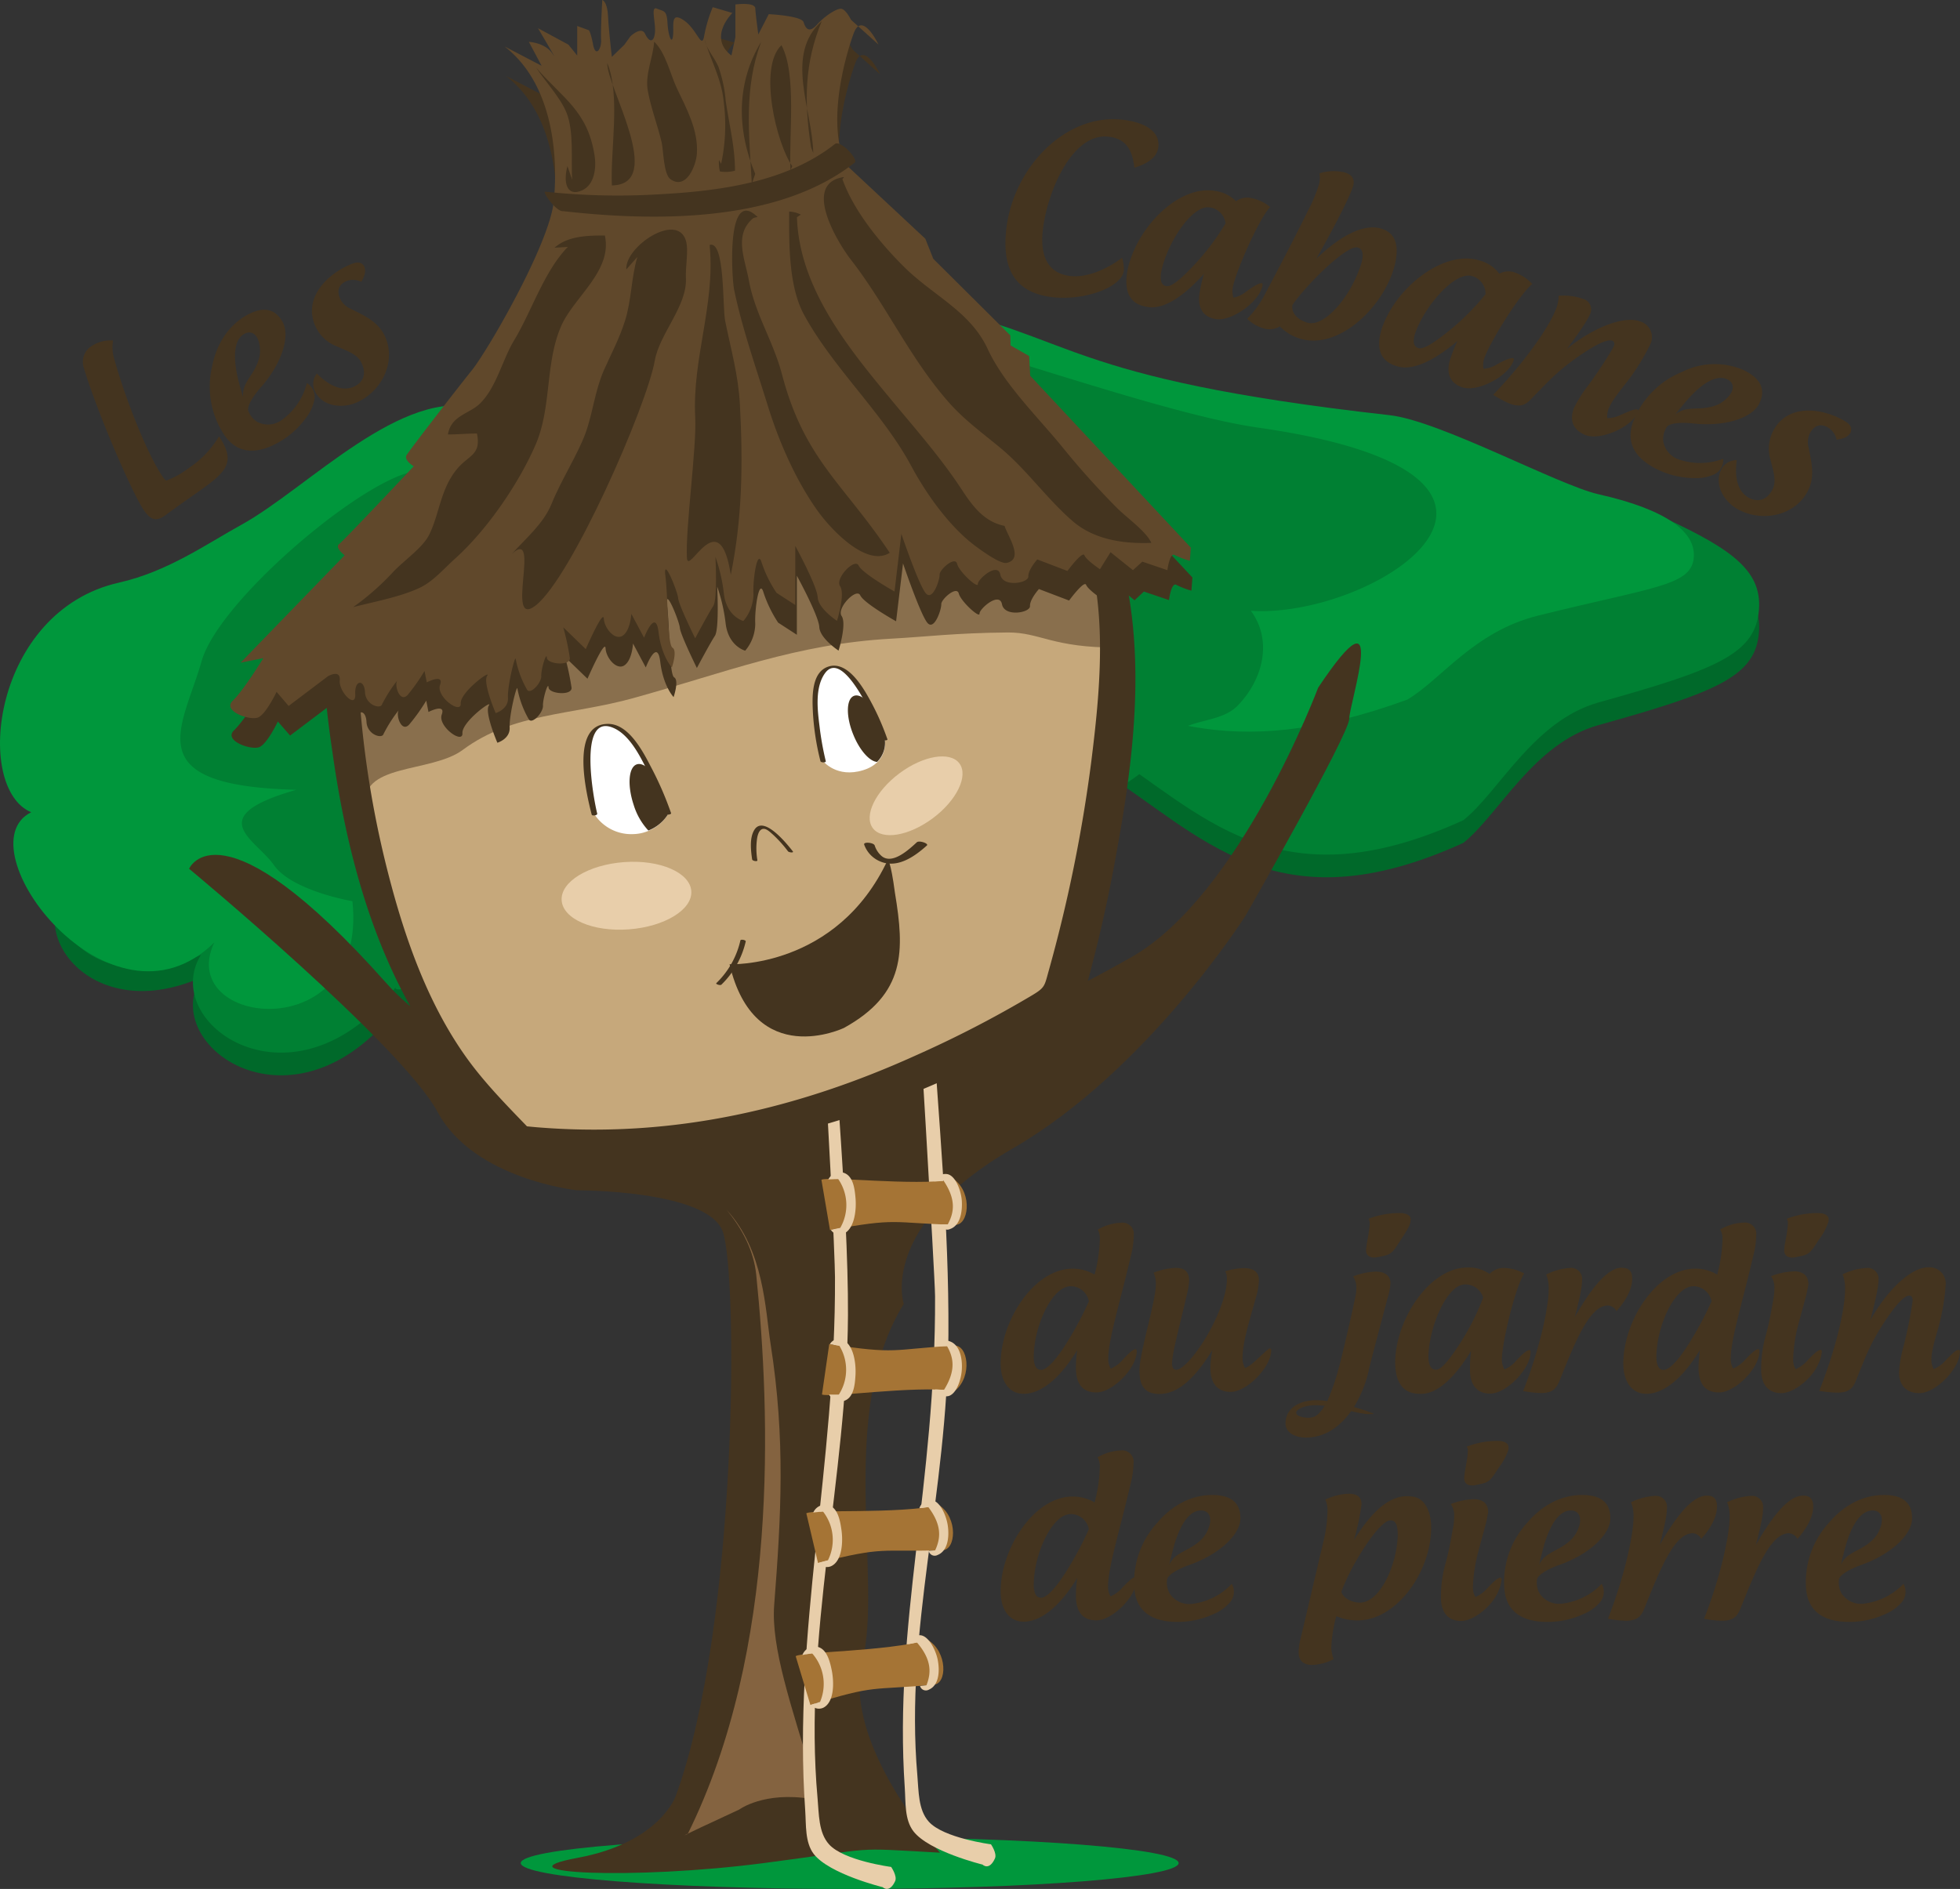 <?xml version="1.0" encoding="UTF-8"?> <svg xmlns="http://www.w3.org/2000/svg" id="Calque_1" data-name="Calque 1" viewBox="0 0 460.64 444.05"><rect x="0" y="0" width="460.64" height="444.05" fill="#333333" stroke="none"/><defs><style>.cls-1{fill:#00692a;}.cls-2{fill:#008033;}.cls-3{fill:#00973c;}.cls-4{fill:none;}.cls-5{fill:#44341f;}.cls-6{fill:#846340;}.cls-7{fill:#e8ceaa;}.cls-8{fill:#a57435;}.cls-9{fill:#c6a87b;}.cls-10{fill:#fff;}.cls-11{fill:#896f4d;}.cls-12{fill:#60482b;}</style></defs><path id="path3872" class="cls-1" d="M133.87,137.27c-21.65-8.6-28.26-3.79-27.85,7.28-13.84-10.88,10.71-48.9,8-30.61-7.06-7.19-20.13-11.76-36.06,0-8.38,6.16-18.22,19.4-29.77,22.16-30.17,7.21-42,58-28.7,68.48-16.77,11,.06,37.4,27.74,25.17-10,16.16,21.83,38.45,45.9,7.44-2.42,2.62,18.5-2.25,24.73-17.23,8.76,13.86,36.23,12.27,38.46-13.68,0,0,31.08,10.14,34.86-15.51,20.3,19.69,56.46,12.59,27.73-14.77,30.81,5.42,51.94,20.57,39.79,5.09,23.64,15,41,37.2,85.22,17,8.28-6.56,16.48-23.42,31.78-27.69,27.2-7.59,36.39-11.27,37.61-21s-6.06-14.87-21.76-22.21c-9.4-4.39-20.64-2-32.35-6.33-8.91-3.27-26.65-12.7-35.94-15.2-8.71-2.35-35.11-.83-41.46-5.25-25.72-14.93-45.05-15.43-64.17.77,26-14.74,23.23-8.58,7.4,6.64,27.77-32.08-2.41-28.59-24.08-19,4.93-14.14-58.12-13.63-39.76,5.59-12.15-.69-23,26.82,10,29.81-2.17,17.09-12.68,24.74-29.36,25.4-2.36-4.28,8.71-17.33-7.92-12.35Z" transform="translate(0 0.05)"></path><path id="path3872-2" class="cls-2" d="M133.87,131.93c-21.65-8.6-28.26-3.79-27.85,7.29-13.84-10.88,10.71-48.91,8-30.61-7.06-7.19-20.13-11.76-36.06,0-8.38,6.15-18.22,19.4-29.77,22.16-30.17,7.2-42,58-28.7,68.48-16.77,11,.06,37.4,27.74,25.17-10,16.15,21.83,38.45,45.9,7.44-2.42,2.62,18.5-2.25,24.73-17.24,8.76,13.87,36.23,12.28,38.46-13.68,0,0,31.08,10.15,34.86-15.5,20.3,19.69,56.46,12.58,27.73-14.78,30.81,5.43,51.94,20.58,39.79,5.1,23.64,15,41,37.2,85.22,17,8.28-6.55,16.48-23.41,31.78-27.68,27.2-7.59,36.39-11.27,37.61-21s-6.06-14.87-21.76-22.21c-9.4-4.4-20.64-2-32.35-6.33-8.91-3.28-26.65-12.7-35.94-15.21-8.71-2.35-35,8.34-41.33,3.92-25.72-14.93-45.18-24.59-64.3-8.39,26-14.74,23.23-8.58,7.4,6.64,27.77-32.08-2.41-28.59-24.08-19,4.93-14.13-58.12-13.62-39.76,5.59-12.15-.68-23,26.82,10,29.82-2.17,17.09-12.68,24.74-29.36,25.4C139.47,140,150.54,127,133.91,132Z" transform="translate(0 0.05)"></path><path id="path3872-3" class="cls-3" d="M119.08,140.37c-21.9-4-28.33-.45-27.52,6.55-14.2-5.95,23.19-62.63,21.13-50.84-17.92-5.57-40.43,18.68-55.92,27.21-8.14,4.48-17.29,11-28.72,13.6-29.84,6.65-34.33,48.29-20.72,54C-9,199,26,245.41,50.36,221.5c-9.8,20.81,40.71,25.39,31.57-15-2.32,1.84,18.38-2.7,24.07-12.63,9.22,8.19,36.57,5.29,37.88-11.33,0,0,31.37,4.28,34.24-12.24,20.94,11.08,56.76,4.08,27.15-11.29,30.92,1.32,52.52,9.47,39.86.49,24.11,7.89,42.17,20.76,85.61,4.92,8-4.73,15.62-16,30.73-19.75,26.87-6.69,35.69-7,36.56-13.28s-6.34-11.65-22.26-15.23c-9.52-2.13-37.25-17.27-49.17-18.61-77.67-8.73-73.92-18.85-109.33-25.77-26.17-7.69,2.61,28.3-15.9,39.9,25.37-11.15,22.88-7,7.62,3.69,26.57-22.25-3.41-18-24.68-10.38,4.42-9.3-58.46-4.63-39.48,6.29-12.13.41-22,18.6,11,18.23-1.57,11-11.78,16.56-28.4,18.13-2.5-2.56,8.09-11.59-8.33-7.29Z" transform="translate(0 0.05)"></path><path class="cls-4" d="M156.39,190.26a16,16,0,0,0-8.94,2.71,16.36,16.36,0,0,0-4.52,4.6,52.64,52.64,0,0,0,22.34-5.7,30.11,30.11,0,0,1-4.09-.89A16.21,16.21,0,0,0,156.39,190.26Z" transform="translate(0 0.05)"></path><path class="cls-3" d="M30.26,216.32h.11v-.16Z" transform="translate(0 0.05)"></path><path class="cls-3" d="M186.44,127.54a40.08,40.08,0,0,0-6.83-.55c-.86,0-1.67,0-2.44.07a16,16,0,0,1-7.42,12.86c.84.14,1.78.27,2.85.37a16,16,0,0,1,8.84,3.68,48.56,48.56,0,0,0,5.29-16A4,4,0,0,1,186.44,127.54Z" transform="translate(0 0.05)"></path><path class="cls-3" d="M277,437.91c0,3.36-34.61,6.09-77.31,6.09s-77.3-2.73-77.3-6.09,34.61-6.09,77.3-6.09S277,434.54,277,437.91Z" transform="translate(0 0.05)"></path><path class="cls-2" d="M91.26,212.74c-7,0-22.59-3.25-26.86-9.4S47.29,192,69.65,185.61C32,184.67,42.84,171.29,47.4,155.32c4.1-14.38,38.71-43.52,50.6-44.64,43.55-19.55,60.23-42.35,85.55-39.77,26.84,2.73,84.59,25.62,112.12,29.56,78.8,11.26,27.63,45-1.69,43.06,5.22,7.05,2.79,16.32-3.17,22.36-3.7,3.73-10.25,3.13-14,6-1.51,1.16-5.38.48-6.87,1.9-2,1.89-.49,6.77-.62,6.88-13.34,11.35-35.7,15-55.32,7.92-22.53-8.07-46.36-15.67-71.65-7.62-16.46,5.23-35.08,26.31-52.34,24.44a29.06,29.06,0,0,0-.23,5.82" transform="translate(0 0.05)"></path><path class="cls-5" d="M169.84,289.39c3.65,9.74,3.65,92.52-11,132.69,0,0-3.65,11-23.13,14.61s12.88,5.25,43.82,1.22c28-3.65,19.48-3.65,41.4-2.44,0,0-23.13-25.56-18.26-45s-6.09-58.43,9.73-84c0,0-6.08-18.25,25.57-36.52s54.78-54.78,54.78-54.78,24.35-42.61,24.35-46.26,9.74-32.87-7.31-7.3c0,0-18.25,48.69-43.82,63.3S230.7,240.7,230.7,240.7s-101,34.08-140-9.75-46.26-26.78-46.26-26.78,49.91,41.39,58.43,57.22,32.76,18.37,32.76,18.37S166.18,279.65,169.84,289.39Z" transform="translate(0 0.05)"></path><path class="cls-6" d="M181.11,315.91c3.52,22.45,2.46,40.47.84,61.32-.77,10,4,23.68,9.17,40.92-.05-.07-.45,4.69-.45,4.69-11.12-1.85-16.94,2.49-16.94,2.49-17.27,8-12.11,5.76-12.11,5.76,21.49-43.38,19.44-98.88,16.11-131.46-.57-5.55-3.14-10.66-7-15.32C179.58,293.86,179.84,307.78,181.11,315.91Z" transform="translate(0 0.05)"></path><path id="path4216" class="cls-7" d="M215.43,228.88s4.3,70.77,4.33,75.79c.19,44.22-9.74,77.05-7.12,115.56.24,3.46-.08,7.48,2.05,10.23,3.68,4.74,16.23,7.81,16.23,7.81s1.54,1.56,2.91-1.44c.55-1.19-.93-3.33-.93-3.33s-11.15-1.45-14.61-5.31c-2.5-2.77-2.37-7.14-2.69-10.85-3-34.53,7.08-65.81,7.3-103.72.13-25.76-2.26-49.73-4-77.17-.25-4-.69-8.17-.69-8.17Z" transform="translate(0 0.05)"></path><path id="path4214" class="cls-7" d="M192.62,233.66c2,26.33,3.61,62,3.62,66.53.2,44.22-9.93,83.61-7,125.34.24,3.48-.08,7.49,2,10.24,3.68,4.75,16.22,7.81,16.22,7.81s1.54,1.56,2.92-1.43c.54-1.2-.94-3.33-.94-3.33s-11.14-1.46-14.6-5.31c-2.5-2.77-2.36-7.15-2.7-10.86-3.4-37.76,6.94-75.6,7.15-113.51.14-25.76-4.18-73.58-4.26-75.71Z" transform="translate(0 0.05)"></path><path id="rect4191" class="cls-8" d="M190.8,239.92c2-.7,20.93,3.31,31.2,2.66,3.95,3.67,2.35,11.1-.88,10.57-14.76-1.7-13-2.88-29.28-1.3Z" transform="translate(0 0.05)"></path><path id="path4210" class="cls-7" d="M192.43,240l2.31.08a10.81,10.81,0,0,1-.5,11.51l-2.24.27a2.41,2.41,0,0,0,2.7,1.24c2.78-.74,3.7-5.23,3.7-8.1,0-2.37-.08-5.69-2.66-6.38A3.08,3.08,0,0,0,192.43,240Z" transform="translate(0 0.05)"></path><path id="path4212" class="cls-7" d="M217.27,242.6h2.1c2.58,4.7,1.85,7.69.13,10.32l-1.51-.13a1.43,1.43,0,0,0,1.46,1.38,1.71,1.71,0,0,0,.45-.09c2.43-.55,3.37-3.62,3.39-6.49,0-2.38-1-6-2.92-6.45a2.83,2.83,0,0,0-3.1,1.44Z" transform="translate(0 0.05)"></path><path id="path4218" class="cls-8" d="M193.05,277.28c2-.88,21.13,1.48,31.31,0,4.26,3.31,3.31,10.85,0,10.6-14.86-.42-13.25-1.74-29.29,1.24Z" transform="translate(0 0.05)"></path><path id="path4222" class="cls-7" d="M194.68,277.21l2.3-.12a10.75,10.75,0,0,1,.5,11.5l-2.2.47a2.39,2.39,0,0,0,2.79,1c2.71-1,3.24-5.53,3-8.4-.2-2.36-.58-5.66-3.21-6.12a3.1,3.1,0,0,0-3.18,1.66Z" transform="translate(0 0.05)"></path><path id="path4224" class="cls-7" d="M219.65,277.66l2.1-.17c3,4.45,2.5,7.5,1,10.27h-1.52a1.42,1.42,0,0,0,1.58,1.24,1.45,1.45,0,0,0,.42-.12c2.37-.76,3-3.89,2.81-6.76-.2-2.36-1.49-5.88-3.46-6.17a2.82,2.82,0,0,0-3,1.71Z" transform="translate(0 0.05)"></path><path id="path4226" class="cls-8" d="M193.18,327.76c2,.82,21.08-2.11,31.29-.89,4.16-3.44,3-10.95-.28-10.59-14.82.85-13.18,2.13-29.3-.37Z" transform="translate(0 0.05)"></path><path id="path4230" class="cls-7" d="M194.81,327.77l2.3.06a10.8,10.8,0,0,0,.16-11.52l-2.22-.4a2.39,2.39,0,0,1,2.76-1.08c2.74.89,3.4,5.42,3.25,8.29-.13,2.37-.41,5.68-3,6.22a3.05,3.05,0,0,1-3.22-1.57Z" transform="translate(0 0.05)"></path><path id="path4232" class="cls-7" d="M219.76,326.58l2.09.11c2.84-4.55,2.29-7.57.72-10.3h-1.52a1.42,1.42,0,0,1,1.53-1.3,1.31,1.31,0,0,1,.47.12c2.4.69,3.17,3.8,3,6.68-.13,2.37-1.31,5.92-3.27,6.27a2.81,2.81,0,0,1-3-1.62Z" transform="translate(0 0.05)"></path><path id="path4234" class="cls-8" d="M189.5,355.68c1.92-1,21.18.24,31.25-1.89,4.45,3,3.93,10.64.67,10.58-14.85.46-13.33-1-29.17,3Z" transform="translate(0 0.05)"></path><path id="path4238" class="cls-7" d="M191.13,355.51l2.28-.25a10.77,10.77,0,0,1,1.18,11.46l-2.18.6a2.41,2.41,0,0,0,2.85.83c2.65-1.13,2.91-5.7,2.5-8.55-.34-2.35-.91-5.62-3.56-5.93A3.1,3.1,0,0,0,191.13,355.51Z" transform="translate(0 0.05)"></path><path id="path4240" class="cls-7" d="M216.08,354.5l2.08-.29c3.23,4.26,2.94,7.33,1.62,10.19l-1.51.09a1.42,1.42,0,0,0,1.64,1.15,1.35,1.35,0,0,0,.44-.15c2.32-.9,2.81-4.07,2.4-6.91-.34-2.35-1.83-5.79-3.81-6a2.82,2.82,0,0,0-2.86,1.88Z" transform="translate(0 0.05)"></path><path id="path4242" class="cls-8" d="M187,389.27c1.85-1.11,21.15-1.06,31.07-3.81,4.63,2.78,4.58,10.38,1.32,10.52-14.8,1.38-13.36-.13-28.93,4.76Z" transform="translate(0 0.05)"></path><path id="path4246" class="cls-7" d="M188.58,389l2.28-.4a10.84,10.84,0,0,1,1.88,11.4l-2.14.73a2.42,2.42,0,0,0,2.9.66c2.57-1.29,2.54-5.88,2-8.69-.48-2.33-1.25-5.56-3.92-5.7A3.11,3.11,0,0,0,188.58,389Z" transform="translate(0 0.05)"></path><path id="path4248" class="cls-7" d="M213.43,386.46l2.06-.42c3.49,4.06,3.39,7.14,2.25,10.07l-1.51.18a1.42,1.42,0,0,0,1.71,1,1.63,1.63,0,0,0,.43-.18c2.26-1,2.56-4.23,2-7.05-.48-2.32-2.18-5.66-4.16-5.71a2.83,2.83,0,0,0-2.75,2.06Z" transform="translate(0 0.05)"></path><path class="cls-9" d="M79.64,143.52s-.78,72.16,30.49,109l13.49,14.32s33.74,5.38,67.39-5.35a272.29,272.29,0,0,0,58.54-26.8s24.25-80.35,6.32-112.94l-88.36-20.91Z" transform="translate(0 0.05)"></path><path class="cls-10" d="M157.09,191.21s-7.42-21.9-15-20.79-2.35,21-2.35,21a10.32,10.32,0,0,0,9,4.61A9.91,9.91,0,0,0,157.09,191.21Z" transform="translate(0 0.05)"></path><path class="cls-10" d="M207.94,173.72s-6.61-19.05-13-16.81-1.46,22-1.46,22,3.19,4,9.35,2.1S207.94,173.72,207.94,173.72Z" transform="translate(0 0.05)"></path><path class="cls-11" d="M86,190c-2-10.8,15.23-8.18,22.76-13.77,11.73-8.72,25.39-8.11,40-12.15,21.7-6,38.38-12.78,60.81-14,7.87-.42,14.88-1.34,27.23-1.45,7.65-.07,10.51,3.64,25.87,3.54-.9-13.59,5.14-21-10-29.71-10.31-5.94-26.6-2-38-1.42L164,123.8c-15.57.83-30.48,3.15-45.85,4.62-11.69,1.13-18.41,6.5-27,13.78-11.32,9.64-12.62,19.41-11.3,34,1.23,13.6,7,25.61,10.77,38.23Z" transform="translate(0 0.05)"></path><path class="cls-5" d="M75.41,141a240.85,240.85,0,0,0,2.67,35.39c3.15,22.6,9.06,45.69,21.34,65.15,4.24,6.72,9.57,12.22,15,18,3.83,4.06,7.71,9.25,13.64,10,25.77,3.51,52,.07,76.37-8.68a281.11,281.11,0,0,0,36.17-16.13q5.07-2.67,10-5.62c.57-.34,3-1.33,3.21-2a341.57,341.57,0,0,0,8.61-36.83c3.68-20,6.34-41.36,2.66-61.59-1.43-7.84-3.74-17.39-12.64-19.49l-9.85-2.33-48.4-11.46-21.57-5.1c-2.58-.61-6.36-2.34-9.07-2.07-2.34.24-5.57,2.71-7.63,3.71l-19,9.2-46.1,22.37L75.41,141c.28-.14,6,6.15,8.47,5l73.21-35.53L170.37,104c1.25-.61,1.45-.36.7-.54l3.82.9,43.92,10.4,40.47,9.57-7.62-4.72c9.38,17.62,7.18,40.41,4.8,59.47a346.37,346.37,0,0,1-10.08,49.4c-.89,3.24-.86,3.66-3.72,5.38a259.29,259.29,0,0,1-27.51,14.23c-27.74,12.55-56.46,19.17-87,17-2.66-.18-5.33-.43-8-.85l7.32,4.28c-6-6.4-12.5-12.56-17.67-19.71-9.21-12.77-14.63-28.23-18.52-43.35A233.79,233.79,0,0,1,83.88,146C83.91,143.37,75.4,141.14,75.41,141Z" transform="translate(0 0.05)"></path><path class="cls-5" d="M140.38,191.29c-.9-3.47-4.6-23.58,3.6-20.3,4.21,1.67,6.85,7.49,8.71,11.26a75.37,75.37,0,0,1,3.77,9c.13.39,1.36.14,1.26-.14A77.88,77.88,0,0,0,153,180.26c-1.84-3.56-5.19-10.08-10-10.14-9.11-.11-5.26,16.24-3.94,21.32.1.38,1.35.17,1.27-.15Z" transform="translate(0 0.05)"></path><path class="cls-5" d="M194.07,178.86a69.52,69.52,0,0,1-1.47-8.23c-.48-3.82-1.11-9.12,1.31-12.45,4.46-6.09,12.35,12.51,13.41,15.55.12.34,1.37.35,1.24,0a60,60,0,0,0-5.06-10.91c-1.63-2.71-4.79-7.29-8.62-6.23-4.29,1.2-4,7.37-3.83,10.84a60.17,60.17,0,0,0,1.78,11.47c.09.33,1.34.37,1.24,0Z" transform="translate(0 0.05)"></path><path class="cls-5" d="M171.46,226.62s25.16,1.1,37.18-24.53c0,0,.68.09,1.69,7.75,2.27,13.69,2.56,23.71-12,31.76C198.3,241.6,177.35,251.66,171.46,226.62Z" transform="translate(0 0.05)"></path><path class="cls-5" d="M203.1,198.49a6.68,6.68,0,0,0,3.53,3.86c4.12,1.93,8.27-1,11.21-3.65.5-.45-1.79-1.26-2.37-.75-1.78,1.63-5.74,5.38-8.29,3.22a5.51,5.51,0,0,1-1.61-2.47c-.23-.7-2.7-.92-2.47-.21Z" transform="translate(0 0.05)"></path><path class="cls-5" d="M174,221.06a20.06,20.06,0,0,1-5.65,10c-.24.22.9.62,1.19.36a20.55,20.55,0,0,0,5.72-10.15c.09-.34-1.16-.6-1.26-.24Z" transform="translate(0 0.05)"></path><path class="cls-5" d="M178,202.18a16.79,16.79,0,0,1-.06-5.2c.14-.8.51-2.19,1.55-2.19.78,0,1.67.93,2.21,1.39a29.45,29.45,0,0,1,3.5,3.9c.21.26,1.42.41,1.13,0-1-1.27-6.84-8.78-9.07-5-1.14,1.9-.8,4.79-.49,6.9.06.35,1.28.59,1.23.19Z" transform="translate(0 0.05)"></path><path class="cls-5" d="M206.83,17.4s-3.9-8.28-5.9-2.39c0,0-7.09,18.89-1.85,30.56l18.76,17.51,1.87,4.73,18.11,18,.06,2.36,4.36,2.51.25,4.62,37.75,40.4-.23,3.1a19.46,19.46,0,0,1-3.54-1.36c-1.19-.7-1.74,3.57-1.74,3.57l-5.89-2-2.2,2.05-5.25-4.35-2.49,4s-3.19-2.14-3.64-3.28-4,3.69-4,3.69l-7.09-2.7s-2.18,2.42-2.1,4-6,2.64-6.58-.42-5.34,1.06-5.28,2.21-4.39-2.86-4.88-4.75-4.17,1.38-4.11,2.53-1.6,6.25-3.23,4.41-5.76-14-5.76-14L210.6,146s-7.55-4.22-8.42-6.1-5.63,3-4.38,4.86-.72,8.13-.72,8.13-4.39-2.85-4.53-5.54-5.27-12.06-5.27-12.06v13.88l-4.4-2.85a29.64,29.64,0,0,1-3.46-7.14c-1-3.42-2.1,4-1.92,7.43a9.91,9.91,0,0,1-2.36,6.3s-3.91-1-4.59-6.32a40.47,40.47,0,0,0-2-8.76s.53,10-.54,11.6-4.23,7.55-4.23,7.55-3.89-7.89-4-9.43-3.63-10.22-3-5.24.47,16.17,1.67,16.88-.14,4.63-.14,4.63-2.45-2.56-3.14-8.31-3.4,1.34-3.4,1.34l-3-5.63s-.18,3.86-2,5.12-4.33-1.69-4.45-4-4.25,7.16-4.25,7.16l-5.28-5.11a59.51,59.51,0,0,1,1.54,7.25c.1,1.91-5.33,1.43-5.41-.1s-1.39,2.77-1.31,4.31-2.47,4.37-3.3,3.25a23,23,0,0,1-2.69-7.17c-.08-1.54-2,6.27-1.84,9s-2.89,3.62-2.89,3.62-3.08-7.16-2-8.75-6.36,3.8-6.21,6.5-5.87-1.62-4.86-4.37-3.12-.61-3.12-.61l-.52-2.67a44.26,44.26,0,0,1-4,5.61c-1.82,2-3.2-2.15-2.49-3.34a33.28,33.28,0,0,0-3.56,5.59c-.32,1.17-3.84.2-4-2.88s-2.47-3-2.28.51-3.89-.56-3.65-3.28-2.75-1-2.75-1l-9.27,7-2.88-3.31s-2.42,5.14-4.3,6-8.56-1.47-6-3.92,7.17-10,7.17-10l-5.34,1.06,24.5-25.21s-2.41-1.8-1.3-2.63,17.53-18.29,17.53-18.29-2.38-1.41-1.67-2.61,11.44-15.11,15.35-20c3.7-4.57,18.25-29.65,19.26-39.73s.08-27.39-11.58-36.41l8.73,4.55-3-5.62s3.86.18,5.54,2.79-3.4-6-3.4-6L134,17.42,136,20V13.06l2.75,1s.41.36,1,3.42,2,1.05,1.87-1.26S141.9,7,141.9,7s1.17.33,1.35,3.78.9,9.6.9,9.6l2.93-2.86,1.44-2S151.08,13,152,14.9s2,2.2,2.31-.12-1.12-6.5.46-5.81,2.32.26,2.49,3.34,1,5.33,1.31,3-.68-5.75,2.51-3.6,4.24,7.1,4.82,3.6a31.64,31.64,0,0,1,2-6.67l4.69,1.3s-5.87,5.71-.24,10l.93-4.29V7.93s4.6-.63,4.68.91.71,6.13.71,6.13L181,10.29s7.73.36,8.19,1.88,1.3,2.63,3.12.6S196.75,9.06,197.9,9s2.45,2.57,2.45,2.57Z" transform="translate(0 0.05)"></path><path class="cls-12" d="M206.47,10.43S202.56,2.15,200.56,8c0,0-7.1,18.88-1.85,30.56l18.76,17.51,1.87,4.72,18.11,18,.06,2.36,4.37,2.5.24,4.63,37.75,40.4-.23,3.1a19.42,19.42,0,0,1-3.54-1.35c-1.19-.71-1.74,3.55-1.74,3.55l-5.89-2-2.2,2L261,129.76l-2.49,4s-3.2-2.14-3.64-3.27-4,3.68-4,3.68l-7.09-2.71s-2.18,2.44-2.1,4-6,2.64-6.58-.42-5.34,1.06-5.28,2.21-4.4-2.85-4.88-4.76-4.17,1.38-4.11,2.54-1.59,6.26-3.23,4.41-5.76-14-5.76-14L210.23,139s-7.55-4.23-8.43-6.1-5.62,3-4.36,4.86-.73,8.13-.73,8.13-4.39-2.85-4.54-5.54-5.26-12.06-5.26-12.06v13.88l-4.4-2.85A29.13,29.13,0,0,1,179,132.2c-1-3.42-2.11,4-1.92,7.43a9.92,9.92,0,0,1-2.37,6.3s-3.9-1-4.57-6.31a39.41,39.41,0,0,0-2-8.77s.54,10-.53,11.6-4.23,7.55-4.23,7.55-3.89-7.89-4-9.43-3.63-10.22-3-5.24.47,16.17,1.67,16.88-.14,4.64-.14,4.64-2.45-2.57-3.14-8.32-3.4,1.33-3.4,1.33l-3-5.62s-.18,3.87-2,5.13-4.33-1.71-4.46-4-4.24,7.17-4.24,7.17l-5.29-5.12a59.79,59.79,0,0,1,1.55,7.24c.1,1.92-5.33,1.44-5.41-.1s-1.39,2.78-1.31,4.31-2.47,4.38-3.3,3.27a23.1,23.1,0,0,1-2.69-7.18c-.08-1.54-2,6.27-1.84,9s-2.89,3.62-2.89,3.62-3.08-7.16-2-8.76-6.35,3.81-6.21,6.5-5.87-1.61-4.86-4.36-3.12-.61-3.12-.61l-.53-2.67a44.54,44.54,0,0,1-3.94,5.61c-1.82,2-3.2-2.15-2.49-3.34a33.28,33.28,0,0,0-3.56,5.59c-.32,1.17-3.85.2-4-2.87s-2.47-3-2.29.5-3.88-.56-3.64-3.27-2.75-1-2.75-1l-9.27,7L65,162.59s-2.42,5.14-4.3,6-8.56-1.47-6-3.92,7.18-10,7.18-10l-5.34,1.06L81,130.48s-2.41-1.8-1.3-2.63,17.53-18.29,17.53-18.29-2.38-1.42-1.68-2.61S107,91.84,110.89,87c3.7-4.58,18.25-29.65,19.26-39.73s.08-27.39-11.58-36.41l8.72,4.55-3-5.62s3.87.18,5.56,2.79-3.41-6-3.41-6l7.15,3.86L135.65,13V6.06l2.75,1s.41.36,1,3.42,2,1,1.87-1.26.28-9.27.28-9.27,1.17.32,1.35,3.79.9,9.58.9,9.58l2.93-2.84,1.44-2s2.56-2.46,3.44-.57,2,2.2,2.3-.13-1.11-6.49.47-5.8,2.32.26,2.49,3.33,1.06,5.35,1.31,3-.69-5.75,2.51-3.6,4.23,7.1,4.82,3.6a33.05,33.05,0,0,1,2-6.67L172.13,3s-5.86,5.72-.23,10l.93-4.3V1s4.6-.62,4.68.92.71,6.13.71,6.13l2.45-4.77s7.73.37,8.19,1.88,1.3,2.64,3.12.61,4.43-3.71,5.58-3.77S200,4.6,200,4.6Z" transform="translate(0 0.05)"></path><path class="cls-5" d="M156.91,191.51a9.45,9.45,0,0,0-.1-1.07,86,86,0,0,0-4.08-9.47c-1.07-1.11-2.16-1.64-3.06-1.34-1.95.64-2.28,4.9-.75,9.51a15.52,15.52,0,0,0,3.46,6.05A9.62,9.62,0,0,0,156.91,191.51Z" transform="translate(0 0.05)"></path><path class="cls-5" d="M207.94,173.72a70.38,70.38,0,0,0-3.69-8.45c-1.26-1.43-2.57-2.13-3.57-1.73-1.8.72-1.89,4.77-.18,9,1.48,3.73,3.85,6.39,5.63,6.52A6.31,6.31,0,0,0,207.94,173.72Z" transform="translate(0 0.05)"></path><path class="cls-5" d="M132.21,49.57c21.7,2.47,50.7,2.78,68.66-11.39.95-.75-3.35-5.39-4.64-4.38-11.54,9.1-27.37,11.08-41.6,11.84A160,160,0,0,1,128.09,45c-.66-.07,2.3,4.4,4.12,4.61Z" transform="translate(0 0.05)"></path><path class="cls-5" d="M133.45,58c-5.61,5.76-8.47,15.08-12.65,22-2.76,4.59-4.12,11-8,14.82-2.59,2.49-6.77,2.77-7.53,7.26,2.25,0,4.58-.22,6.82-.22,1.06,5.18-2,5-4.81,8.5-3.77,4.66-4,10.36-6.37,15.2-1.47,3.07-5.79,6-8.44,8.76A60,60,0,0,1,83,142.67c4.86-1.26,11.17-2.4,15.75-4.6,3.08-1.48,5.6-4.46,8.19-6.79,7.45-6.68,15-17.64,19-26.94,3.73-8.8,2.15-18.94,5.92-27.68,2.94-6.83,12.14-13,10.29-21.35-4.2,0-8.71.12-11.83,2.87" transform="translate(0 0.05)"></path><path class="cls-5" d="M149.79,60.36c-1.45,4.9-1.35,10.06-2.9,15-1.33,4.2-3.24,7.75-5,11.7-2.09,4.82-2.59,10.08-4.29,14.74-1.83,5-5.69,10.94-8,16.66-1.89,4.58-5.87,7.89-9.28,11.67,7-6.43-1.79,17.9,5.57,12.15,8.5-6.64,26.15-47,28-57.57,1.11-6.33,7.66-12.86,7.31-19.4-.14-2.6.69-6.53,0-8.8-2.07-6.82-14.39,1.44-14,6.77" transform="translate(0 0.05)"></path><path class="cls-5" d="M134.46,42.18c-.26-4.81.45-11.25-1.3-15.69-1.4-3.54-5-7.36-7.11-10.58,6.22,7.17,12,10.09,13.66,20.43.52,3.08,0,7.06-2.92,8.37-3.61,1.6-4.46-1.89-3.43-5.71" transform="translate(0 0.05)"></path><path class="cls-5" d="M198.38,41.56C188.26,43,197,57.11,199.85,60.83c8.46,10.86,13.84,23.08,23,33.55,3.78,4.31,8,7.32,12.3,10.89,6.18,5.14,10.93,12,17,17.23,5.08,4.36,12,5.32,18.44,5.07-1.3-2.83-5.78-5.88-8.19-8.33A185.78,185.78,0,0,1,250,105.44c-6-7.41-14-15.06-17.9-23.51-4.07-8.78-12.77-12.45-19.59-19.21-5.74-5.69-11.91-13.28-14.53-20.67" transform="translate(0 0.05)"></path><path class="cls-5" d="M187.3,51c.51,16.55,12,30.68,22,42.73,5.86,7.08,11.79,13.76,16.79,21.4,2.48,3.79,5.24,7.51,10,8.44.77,2.46,4.6,7.75.54,8.7-1.58.38-6.49-3.27-7.74-4.23-6-4.6-11.33-12.19-14.8-18.68C207.38,96.92,195.86,86.55,189,74c-3.62-6.6-3.57-16.43-3.53-24.32a6.72,6.72,0,0,1,2.74.72" transform="translate(0 0.05)"></path><path class="cls-5" d="M177.18,51.11c-4.85,3.9-2.13,9.55-1.17,14.79,1.45,7.88,5.67,14.12,7.76,22,5.24,20,14.34,25.54,25.34,42-5.43,3.45-13.82-5.45-17.05-10-5.09-7.18-9-16.13-11.59-24.51-2.84-9.15-6.1-18.41-7.95-27.41-.52-2.67-1.92-24.34,5.54-17a4,4,0,0,0-1.78.64" transform="translate(0 0.05)"></path><path class="cls-5" d="M166.82,58.07c1.22,13.61-4.16,26.29-3.43,40,.37,7-2.32,26-1.95,33,.24,4.57,7.63-13.39,10.31,4,2.67-13.13,2.9-25.74,2.15-39.94-.38-7.15-2.14-13.09-3.47-19.75-.67-3.31,0-18.89-3.63-17.87" transform="translate(0 0.05)"></path><path class="cls-5" d="M143.8,43.54c-.38-8.24,2.07-21.06-1.07-28.77-.29,5.27,13.87,28.56,1.07,28.77" transform="translate(0 0.05)"></path><path class="cls-5" d="M191.13,35.92c-.2-10.29-6.82-23.08,2-31-4.07,9.89-4.18,18.81-2.52,29.64" transform="translate(0 0.05)"></path><path class="cls-5" d="M177.49,40.82c-4.46-10.71-4.34-21.58,1.42-31.08-4.15,11-2.85,21.75-2.22,33.44" transform="translate(0 0.05)"></path><path class="cls-5" d="M186.19,39c-3.64-5.14-8.08-23.11-2.54-28.43,3.66,6.66,1.71,21.5,2.13,29.38" transform="translate(0 0.05)"></path><path class="cls-5" d="M163.79,36c.32-5.51-2.4-10.42-4.68-15.24-1.6-3.36-2.66-8.48-5.37-11-.27,3.81-2.2,7.7-1.49,11.55.75,4.12,2.28,8,3.25,12.1.42,1.75.44,7.5,2.06,8.66C161.32,44.73,163.63,38.78,163.79,36Z" transform="translate(0 0.05)"></path><path class="cls-5" d="M169.48,38.46a43,43,0,0,0,.63-14.4c-.51-5.58-3-9.66-4.53-14.9.49,2.49,2.28,4.15,3.27,6.51a31.93,31.93,0,0,1,1.7,7.9c.8,5.65,2.18,10.77,2.19,16.5a8.35,8.35,0,0,1-3.55.19,9.06,9.06,0,0,1-.22-2.7" transform="translate(0 0.05)"></path><path class="cls-7" d="M162.47,209.42c.31,4.35-6.26,8.37-14.68,9S132.3,216,132,211.61s6.27-8.38,14.68-9S162.16,205.06,162.47,209.42Z" transform="translate(0 0.05)"></path><path class="cls-7" d="M225.48,179.41c2.17,2.91-.61,8.68-6.24,12.88s-11.93,5.25-14.11,2.34.62-8.68,6.24-12.88S223.3,176.5,225.48,179.41Z" transform="translate(0 0.05)"></path><path class="cls-5" d="M266.61,39.39c-.52-4.47-2.14-6.86-6.08-7.3-8.52-1-14.42,12.88-15.45,22-.68,6.18,1.29,10.17,6.51,10.75,3.62.41,8.29-1.39,12.12-4.3a9.8,9.8,0,0,1,.42,3c-.44,3.94-9.2,7.12-16.7,6.28-8.89-1-12-6.67-10.93-16,1.61-14.37,13.82-27.23,27.28-25.73,5.06.57,8.87,2.61,8.45,6.39C272,36.87,269.79,38.4,266.61,39.39Z" transform="translate(0 0.05)"></path><path class="cls-5" d="M296.54,66.54c.21,0,.23.21.18.52-.71,3.85-7.34,8.57-11.08,7.89-2.9-.53-4.36-2.65-3.67-6.44a36.41,36.41,0,0,1,1-4.22c-5.12,5.71-9.57,8.33-13.08,7.85l-.58-.1c-4.21-.77-5.12-4.15-4.34-8.47C267,53.44,277.11,43.3,285.59,44.84a8.36,8.36,0,0,1,4.89,2.42,4.54,4.54,0,0,1,3.57-.76,10.07,10.07,0,0,1,4.46,2.11c-2.48,2.55-8.06,15-8.8,19a5.06,5.06,0,0,0,.17,2.32,6.9,6.9,0,0,0,2.92-1.37C294.8,67.09,296,66.44,296.54,66.54Zm-8.5-14a4.32,4.32,0,0,0-3.66-3.82c-4.21-.77-10.27,8.58-11.52,15.43-.23,1.86.13,2.86,1.24,3.06s3-1.31,5.63-4A58.29,58.29,0,0,0,288,52.52Z" transform="translate(0 0.05)"></path><path class="cls-5" d="M310,43.27a5.91,5.91,0,0,0,.1-2.58,11.21,11.21,0,0,1,5.86-.22c1.41.36,2.55,1.31,2.08,3.13s-3.9,8.79-8.69,17.19c6.24-6,11.41-8.1,15-7.17,4.36,1.11,4.32,5.19,3.41,8.77C325.35,71.79,315.07,82,306,79.68a11,11,0,0,1-5.21-3,4.74,4.74,0,0,1-3.87.45,9,9,0,0,1-3.8-2.24,24.07,24.07,0,0,0,4-5.45c2.9-5.51,6.83-12.92,10.3-20A36.24,36.24,0,0,0,310,43.27Zm10,18.41c.39-1.56.48-3.19-.92-3.55-2.55-.65-11.92,8.58-15.33,13.51-.38,2.12,1.66,3.69,3.63,4.19,3.69.94,9.35-5.25,12-12.36C319.58,63,319.79,62.36,320,61.68Z" transform="translate(0 0.05)"></path><path class="cls-5" d="M355.62,84.17c.2.06.2.23.1.54-1.22,3.71-8.44,7.48-12.05,6.29-2.8-.93-4-3.23-2.75-6.89a38.39,38.39,0,0,1,1.61-4c-5.86,4.94-10.63,6.92-14,6l-.56-.18c-4.07-1.35-4.51-4.81-3.13-9,3.44-9.75,14.8-18.41,23-15.71a8.31,8.31,0,0,1,4.52,3.07A4.5,4.5,0,0,1,356,64a10.16,10.16,0,0,1,4.12,2.71c-2.8,2.18-10.05,13.72-11.34,17.63a5.06,5.06,0,0,0-.14,2.32,6.88,6.88,0,0,0,3.08-1C353.82,84.48,355.11,84,355.62,84.17Zm-6.49-15a4.32,4.32,0,0,0-3.09-4.3C342,63.53,334.68,72,332.5,78.57c-.48,1.81-.26,2.84.81,3.2s3.16-.88,6.12-3.17a58,58,0,0,0,9.7-9.48Z" transform="translate(0 0.05)"></path><path class="cls-5" d="M370.1,84.35c-4,2.92-5.56,4.55-10.26,9.41-1.42,1.5-2.68,2-5.21,1a30.82,30.82,0,0,1-3.71-2c2.21-2.28,4.37-4.75,6.35-7.18,4.54-5.62,7.19-10,8.28-12.65a8.54,8.54,0,0,0,.76-3.45,14,14,0,0,1,5.78.74,2.55,2.55,0,0,1,1.76,3.16,2.47,2.47,0,0,1-.1.29c-.83,2-2.95,4.81-5.47,8.3,5.42-4.5,13.19-8.1,17.36-6.4a3.83,3.83,0,0,1,2.4,4.85c0,.1-.07.2-.11.3a51.44,51.44,0,0,1-5.56,9c-1.68,2.15-3.53,4.4-4.25,6.19a4.76,4.76,0,0,0-.38,2.33,7.58,7.58,0,0,0,3.14-.74c2.25-1,3.44-1.49,4-1.27.2.08.25.22.13.52-1.49,3.67-9,6.86-12.46,5.45-2.62-1.08-3.87-3.26-2.6-6.39a29.42,29.42,0,0,1,3.3-5.24,103.86,103.86,0,0,0,6-9.12c.32-.79.09-1.23-.3-1.39C377.58,79.47,373.92,81.63,370.1,84.35Z" transform="translate(0 0.05)"></path><path class="cls-5" d="M405,107.79a3.82,3.82,0,0,1-2.12,3.67,10.36,10.36,0,0,1-4.88.87,19.76,19.76,0,0,1-8.41-2c-5.65-2.72-7.7-6.74-5.54-11.82a20.58,20.58,0,0,1,11.3-11.14A17,17,0,0,1,409.91,87c4,2,5.15,4.62,3.52,7.88s-7.85,5.44-15.48,4.62c-1.8-.22-5.61-.33-6.26.9a5.25,5.25,0,0,0-.82,3.06,5.44,5.44,0,0,0,3.57,4.45A15.28,15.28,0,0,0,405,107.79ZM393.75,97.37c1.68-1.39,3.43-1.32,5.68-1.42,3.9-.2,5.54-1.38,6.83-2.83s1.42-3.19-.32-4c-2.61-1.25-6.38,1-10.66,6.35C395.28,95.44,394.69,96.16,393.75,97.37Z" transform="translate(0 0.05)"></path><path class="cls-5" d="M425.33,101.85a5,5,0,0,0-.25,3.4c.69,3.54,1.56,6.88-.3,10.32-3.07,5.64-10.62,7.21-16.32,4.12-3.25-1.76-5.82-5.9-3.82-9.57a4,4,0,0,1,3.54-2c-.5,3.51-.07,7.09,2.68,8.77,2.21,1.2,4.29.74,5.67-1.8,1.2-2.21.06-4.84-.63-7.83a9.15,9.15,0,0,1,.91-6.16c3.29-6.07,10.84-5.39,16.26-2.45,1.69.92,2.22,1.63,1.91,2.87-.51.94-1.39,1.56-3.34,1.78a4.53,4.53,0,0,0-2-2.85C427.77,99.39,426.33,100,425.33,101.85Z" transform="translate(0 0.05)"></path><path class="cls-5" d="M266.84,317.1c.21,0,.32.16.32.48,0,4-5.68,9.7-9.48,9.7-3.11,0-4.82-1.82-4.82-5.84a30.11,30.11,0,0,1,.32-4.13c-4.4,7.24-8.9,10.29-12.6,10.29-3.37,0-5.41-2.84-5.41-7.13,0-10,7.82-22.29,16.94-22.29a10,10,0,0,1,5.14,1.4,35.93,35.93,0,0,0,1.23-8.25A4.47,4.47,0,0,0,258,289a11.67,11.67,0,0,1,5.46-1.61,2.65,2.65,0,0,1,3,2.27,3,3,0,0,1,0,.73,21.16,21.16,0,0,1-.69,4.82c-2.68,11.47-5.31,19.67-5.31,24.22a4.33,4.33,0,0,0,.59,2.25,7.76,7.76,0,0,0,2.63-1.87C265.29,318,266.36,317.1,266.84,317.1Zm-10.93-11.25a4.36,4.36,0,0,0-4.29-3.54c-4.28,0-8.68,9.22-8.68,16.88.11,1.87.65,2.79,1.72,2.79,1.44,0,3.8-2.63,6.48-7.08A77.3,77.3,0,0,0,255.91,305.85Z" transform="translate(0 0.05)"></path><path class="cls-5" d="M295.87,300.92a16,16,0,0,1-.69,4c-1.45,5.25-3.16,10.5-3.16,14.3a4.66,4.66,0,0,0,.58,2.31c1.5-.33,5.26-4.61,5.84-4.61.22,0,.32.16.32.48,0,3.86-5.67,9.75-9.53,9.75-3,0-4.77-1.87-4.77-5.73a22.07,22.07,0,0,1,.48-4.13c-4.12,6.75-8.14,10.35-12.48,10.35-4,0-4.67-2.79-4.67-5.52,0-4.18,3.86-16.24,3.86-20.26a6,6,0,0,0-.53-2.73,15.53,15.53,0,0,1,5.25-1.13c2.46,0,3.1,1.34,3.1,3a16.4,16.4,0,0,1-.53,3.27c-1.71,7.5-3.48,13.66-3.48,16.29,0,.69.21,1.39,1,1.39,1.5,0,4.82-3.7,7.77-9,2.73-5,4.12-9.43,4.12-12.32a4.26,4.26,0,0,0-.38-1.83,15.66,15.66,0,0,1,4.61-.75C294.32,298.13,295.87,298.72,295.87,300.92Z" transform="translate(0 0.05)"></path><path class="cls-5" d="M321.74,321.81a28,28,0,0,1-3.54,8.9,41.59,41.59,0,0,1,4.61,1.55c0,.11-.16.11-.43.11-.7,0-1.34.16-4.83-.7-3.05,4.24-6.69,6.22-10.66,6.22-2.52,0-4.77-1.18-4.77-3.32,0-3.38,2.95-5.47,7.34-5.47a17,17,0,0,1,2.47.22,51.42,51.42,0,0,0,2.62-7.45c.92-3.22,3.65-15.22,4-17.2a7.49,7.49,0,0,0,.22-2A4.68,4.68,0,0,0,318,300a15.9,15.9,0,0,1,5.36-1.12c1.77,0,3.43.69,3.43,2.78a14.8,14.8,0,0,1-.7,3.49C325.32,308.1,322.06,320.31,321.74,321.81Zm-10.4,8.58c-.75,0-1.39-.11-2.09-.11-2.79,0-4.61,1-4.61,1.77s1.56,1.18,2.84,1.18a4.34,4.34,0,0,0,1.13-.16c.91-.22,1.87-1.29,2.73-2.68Zm20.2-43.89c0,1.23-.53,2.2-2.2,4.72-2.35,3.64-2.3,3.59-5.41,4.23a6.65,6.65,0,0,1-1,.11c-1.45,0-1.88-.91-1.88-1.61,0-1.5.86-4.45.86-6.59a2.09,2.09,0,0,0-.27-.91,20.21,20.21,0,0,1,7.29-1.34C330.58,285.11,331.54,285.7,331.54,286.5Z" transform="translate(0 0.05)"></path><path class="cls-5" d="M359.45,317.31c.21,0,.27.16.27.48,0,3.92-5.68,9.76-9.49,9.76-2.94,0-4.76-1.82-4.76-5.68a37,37,0,0,1,.26-4.34c-4,6.53-7.93,9.91-11.46,10.07h-.59c-4.29,0-5.79-3.16-5.79-7.55.22-10.35,8.31-22.13,16.93-22.13a8.38,8.38,0,0,1,5.25,1.5,4.54,4.54,0,0,1,3.38-1.4,10.23,10.23,0,0,1,4.77,1.29c-2,2.95-5.25,16.18-5.25,20.31a4.9,4.9,0,0,0,.59,2.25,6.92,6.92,0,0,0,2.62-1.88C357.84,318.17,358.91,317.31,359.45,317.31ZM348.57,305a4.32,4.32,0,0,0-4.28-3.11c-4.29,0-8.58,10.29-8.58,17.26.11,1.87.65,2.79,1.77,2.79s2.73-1.83,4.82-4.94A57.37,57.37,0,0,0,348.57,305Z" transform="translate(0 0.05)"></path><path class="cls-5" d="M381.35,298c1.67,0,2.25,1,2.25,2.57,0,2.47-1.55,5.2-3.69,7.61a2.41,2.41,0,0,0-2-1.34c-4.29,0-7.61,8.25-11.36,17.63-.75,1.93-1.71,2.95-4.39,2.95a24.56,24.56,0,0,1-4.18-.48c4.13-10.56,6-20.1,6-23.85a8.57,8.57,0,0,0-.59-3.54A15.25,15.25,0,0,1,369,298a2.62,2.62,0,0,1,2.83,2.39,2,2,0,0,1,0,.35c0,2.14-.81,5.25-1.72,8.84,4-7.07,7.77-11.58,11-11.63Z" transform="translate(0 0.05)"></path><path class="cls-5" d="M413.18,317.1c.21,0,.32.16.32.48,0,4-5.68,9.7-9.49,9.7-3.11,0-4.82-1.82-4.82-5.84a33.63,33.63,0,0,1,.32-4.13c-4.39,7.24-8.89,10.29-12.59,10.29-3.38,0-5.41-2.84-5.41-7.13,0-10,7.82-22.29,16.93-22.29a9.88,9.88,0,0,1,5.14,1.4,34.88,34.88,0,0,0,1.24-8.25,4.32,4.32,0,0,0-.54-2.36,11.71,11.71,0,0,1,5.47-1.61,2.67,2.67,0,0,1,3,2.29,2.81,2.81,0,0,1,0,.71,20.63,20.63,0,0,1-.7,4.82c-2.68,11.47-5.3,19.67-5.3,24.22a4.33,4.33,0,0,0,.59,2.25,7.63,7.63,0,0,0,2.62-1.87C411.62,318,412.69,317.1,413.18,317.1Zm-10.93-11.25a4.37,4.37,0,0,0-4.29-3.54c-4.29,0-8.68,9.22-8.68,16.88.11,1.87.64,2.79,1.71,2.79,1.45,0,3.81-2.63,6.49-7.08A78.84,78.84,0,0,0,402.25,305.85Z" transform="translate(0 0.05)"></path><path class="cls-5" d="M424.63,319.94c2.36-2.57,3.54-3.27,3.54-2.2a8.91,8.91,0,0,1-.86,2.9c-1.5,3.48-5.84,6.8-8.63,6.8s-4.55-1.61-4.76-4.93a29,29,0,0,1,1.07-8.63c.91-3.21,1.39-6.37,1.77-8.36a15.54,15.54,0,0,0,.27-2.89,4.65,4.65,0,0,0-.81-2.68,15.9,15.9,0,0,1,5.36-1.12,3.73,3.73,0,0,1,2.68.85,3.07,3.07,0,0,1,.64,2.79c-.16.86-.32,1.72-.59,2.68-.8,3-1.77,6.38-2.09,7.88a36.21,36.21,0,0,0-.8,6.48,4.51,4.51,0,0,0,.59,2.3A7.63,7.63,0,0,0,424.63,319.94Zm2.57-34.83a20.11,20.11,0,0,0-7.28,1.34,2,2,0,0,1,.27.75c.05,2.14-.86,5.2-.86,6.75,0,.86.59,2,2.84,1.5,3.11-.64,3.05-.59,5.41-4.23a13.92,13.92,0,0,0,2.14-4.07,2.35,2.35,0,0,0,.06-.65C429.72,285.7,428.87,285.11,427.2,285.11Z" transform="translate(0 0.05)"></path><path class="cls-5" d="M442.15,311.85c-2.63,4.23-3.43,6.32-5.95,12.59-.75,1.93-1.71,2.89-4.45,2.89a29.31,29.31,0,0,1-4.18-.42c1.18-3,2.26-6.06,3.16-9.06,2.1-6.91,2.9-12,2.9-14.84a8.5,8.5,0,0,0-.59-3.49,14.33,14.33,0,0,1,5.63-1.5,2.57,2.57,0,0,1,2.83,2.29,2.71,2.71,0,0,1,0,.29c0,2.19-.91,5.57-1.93,9.75,3.32-6.22,9.16-12.49,13.66-12.49a3.83,3.83,0,0,1,4.06,3.6c0,.11,0,.21,0,.32a51.56,51.56,0,0,1-1.77,10.39c-.75,2.62-1.6,5.41-1.6,7.34a4.71,4.71,0,0,0,.53,2.3,7.66,7.66,0,0,0,2.63-1.87c1.71-1.77,2.62-2.68,3.22-2.68.21,0,.32.11.32.43,0,4-5.74,9.75-9.49,9.75-2.84,0-4.82-1.55-4.82-4.93a29.41,29.41,0,0,1,1.07-6.11,102.47,102.47,0,0,0,2.14-10.71c0-.86-.37-1.18-.8-1.18C447.24,304.51,444.67,307.88,442.15,311.85Z" transform="translate(0 0.05)"></path><path class="cls-5" d="M266.84,370.66c.21,0,.32.17.32.49,0,4-5.68,9.7-9.48,9.7-3.11,0-4.82-1.83-4.82-5.85a29.84,29.84,0,0,1,.32-4.12c-4.4,7.23-8.9,10.29-12.6,10.29-3.37,0-5.41-2.84-5.41-7.13,0-10,7.82-22.29,16.94-22.29a10,10,0,0,1,5.14,1.39,35.39,35.39,0,0,0,1.23-8.25,4.5,4.5,0,0,0-.53-2.36,11.67,11.67,0,0,1,5.46-1.61,2.67,2.67,0,0,1,3,2.29,2.81,2.81,0,0,1,0,.71,21.32,21.32,0,0,1-.69,4.83c-2.68,11.46-5.31,19.66-5.31,24.22a4.33,4.33,0,0,0,.59,2.25,7.93,7.93,0,0,0,2.63-1.88C265.29,371.52,266.36,370.66,266.84,370.66Zm-10.93-11.25a4.36,4.36,0,0,0-4.29-3.54c-4.28,0-8.68,9.22-8.68,16.88.11,1.88.65,2.79,1.72,2.79,1.44,0,3.8-2.63,6.48-7.07A77.44,77.44,0,0,0,255.91,359.41Z" transform="translate(0 0.05)"></path><path class="cls-5" d="M289.49,372.27a3.78,3.78,0,0,1-.32,4.23,10.29,10.29,0,0,1-4,2.9,20,20,0,0,1-8.47,1.82c-6.27,0-9.86-2.73-10.13-8.25a20.61,20.61,0,0,1,5.36-15c3.59-4.29,8.2-6.59,13-6.59,4.5,0,6.64,1.93,6.59,5.57s-4.72,8.3-12,10.88c-1.72.59-5.2,2.14-5.25,3.53a5.25,5.25,0,0,0,.59,3.11A5.44,5.44,0,0,0,280,377,15.31,15.31,0,0,0,289.49,372.27Zm-14.68-4.5c.92-2,2.52-2.68,4.51-3.75,3.43-1.88,4.39-3.64,4.93-5.52s-.11-3.48-2-3.48c-2.89,0-5.3,3.69-6.86,10.34A23.37,23.37,0,0,0,274.81,367.77Z" transform="translate(0 0.05)"></path><path class="cls-5" d="M336.36,359c0,10.4-8.09,21.87-17.3,21.87a12.61,12.61,0,0,1-5-1,32.34,32.34,0,0,0-1.18,7.44,9.82,9.82,0,0,0,.54,2.68,11.8,11.8,0,0,1-5,1.34c-2.2,0-3.21-1.07-3.21-3a12.86,12.86,0,0,1,.32-2.62c.37-1.5,4.77-20.26,5.41-23A33.47,33.47,0,0,0,312,355a5.91,5.91,0,0,0-.53-2.52,13.56,13.56,0,0,1,5.52-1.39c2,0,3,.8,3,2.46A55.46,55.46,0,0,1,318.2,362c3.11-5,7.34-10.34,12.49-10.34a11.91,11.91,0,0,1,1.34.11C335.13,352.18,336.36,355.77,336.36,359Zm-7.87,1.61c0-2.09-.48-3.27-1.66-3.27-2.79,0-9.49,10.88-11.57,16.77.32,1.5,2.51,2.58,4.33,2.58,4.56,0,8.52-8.26,8.9-15.44Z" transform="translate(0 0.05)"></path><path class="cls-5" d="M349.38,373.5c2.35-2.57,3.53-3.27,3.53-2.19a9.16,9.16,0,0,1-.85,2.89c-1.51,3.48-5.84,6.8-8.63,6.8s-4.56-1.6-4.77-4.93a28.84,28.84,0,0,1,1.07-8.62c.91-3.22,1.39-6.38,1.77-8.36a15.54,15.54,0,0,0,.27-2.89,4.65,4.65,0,0,0-.81-2.68,15.67,15.67,0,0,1,5.36-1.13,3.68,3.68,0,0,1,2.68.86,3.07,3.07,0,0,1,.64,2.79c-.16.85-.32,1.71-.59,2.67-.8,3-1.76,6.38-2.08,7.88a37.16,37.16,0,0,0-.81,6.48,4.54,4.54,0,0,0,.59,2.31A7.93,7.93,0,0,0,349.38,373.5ZM352,338.67a20.42,20.42,0,0,0-7.29,1.34,2.05,2.05,0,0,1,.27.75c0,2.15-.86,5.2-.86,6.76,0,.85.59,2,2.84,1.5,3.11-.65,3-.59,5.41-4.24a14.32,14.32,0,0,0,2.15-4.07,3.42,3.42,0,0,0,0-.64C354.47,339.26,353.61,338.67,352,338.67Z" transform="translate(0 0.05)"></path><path class="cls-5" d="M376.43,372.27a3.82,3.82,0,0,1-.32,4.23,10.19,10.19,0,0,1-4,2.9,20,20,0,0,1-8.47,1.82c-6.27,0-9.86-2.73-10.12-8.25a20.61,20.61,0,0,1,5.35-15c3.6-4.29,8.2-6.59,13-6.59,4.5,0,6.64,1.93,6.59,5.57s-4.71,8.3-12,10.88c-1.71.59-5.19,2.14-5.25,3.53a5.33,5.33,0,0,0,.59,3.11,5.44,5.44,0,0,0,5.14,2.47A15.33,15.33,0,0,0,376.43,372.27Zm-14.68-4.5c.91-2,2.52-2.68,4.5-3.75,3.43-1.88,4.39-3.64,4.93-5.52s-.11-3.48-2-3.48c-2.89,0-5.3,3.69-6.86,10.34A22.13,22.13,0,0,0,361.75,367.77Z" transform="translate(0 0.05)"></path><path class="cls-5" d="M401.28,351.54c1.66,0,2.25,1,2.25,2.57,0,2.46-1.55,5.19-3.69,7.6a2.47,2.47,0,0,0-2-1.33c-4.29,0-7.61,8.25-11.36,17.62-.75,1.93-1.71,2.95-4.39,2.95a24.56,24.56,0,0,1-4.18-.48c4.12-10.56,6-20.09,6-23.85a8.5,8.5,0,0,0-.59-3.53,15.09,15.09,0,0,1,5.63-1.5,2.6,2.6,0,0,1,2.82,2.38,2,2,0,0,1,0,.35c0,2.14-.8,5.25-1.71,8.84,4-7.07,7.77-11.57,11-11.62Z" transform="translate(0 0.05)"></path><path class="cls-5" d="M423.89,351.54c1.66,0,2.25,1,2.25,2.57,0,2.46-1.56,5.19-3.7,7.6a2.45,2.45,0,0,0-2-1.33c-4.29,0-7.61,8.25-11.37,17.62-.75,1.93-1.71,2.95-4.39,2.95a24.56,24.56,0,0,1-4.18-.48c4.13-10.56,6-20.09,6-23.85a8.5,8.5,0,0,0-.59-3.53,15.09,15.09,0,0,1,5.63-1.5,2.62,2.62,0,0,1,2.83,2.39,1.93,1.93,0,0,1,0,.34c0,2.14-.8,5.25-1.71,8.84,4-7.07,7.77-11.57,11-11.62Z" transform="translate(0 0.05)"></path><path class="cls-5" d="M447.35,372.27a3.82,3.82,0,0,1-.32,4.23,10.19,10.19,0,0,1-4,2.9,20,20,0,0,1-8.47,1.82c-6.27,0-9.86-2.73-10.12-8.25a20.61,20.61,0,0,1,5.35-15c3.6-4.29,8.2-6.59,13-6.59,4.5,0,6.64,1.93,6.59,5.57s-4.71,8.3-11.95,10.88c-1.71.59-5.19,2.14-5.25,3.53a5.33,5.33,0,0,0,.59,3.11,5.44,5.44,0,0,0,5.14,2.47A15.39,15.39,0,0,0,447.35,372.27Zm-14.68-4.5c.91-2,2.52-2.68,4.5-3.75,3.43-1.88,4.39-3.64,4.93-5.52s-.11-3.48-2-3.48c-2.89,0-5.3,3.69-6.86,10.34C433.2,365.36,433,366.27,432.67,367.77Z" transform="translate(0 0.05)"></path><path class="cls-5" d="M19.68,86.38a4.48,4.48,0,0,1,.11-3,4.3,4.3,0,0,1,1.79-2.11,8.1,8.1,0,0,1,5-1.28,9,9,0,0,0,.09,3.66c2.69,10,8.14,23.5,11.68,28.54a2.82,2.82,0,0,0,.72.74,20.77,20.77,0,0,0,5.36-3,22.82,22.82,0,0,0,6.86-7.11c.06-.11.07-.18.11-.21s.15,0,.27.2c4,6.19,1.16,8.35-5.8,13.26-2.5,1.75-4.61,3.23-7,5s-3.64.79-5-1.09C31.25,116.24,23.05,97.51,19.68,86.38Z" transform="translate(0 0.05)"></path><path class="cls-5" d="M72.13,90a3.8,3.8,0,0,1,1.77,3.86,10.14,10.14,0,0,1-2.11,4.48,19.87,19.87,0,0,1-6.52,5.71c-5.48,3-9.95,2.39-12.86-2.31A20.6,20.6,0,0,1,49.85,86.1c1.06-5.49,4-9.74,8.14-12.06,3.94-2.18,6.74-1.53,8.47,1.68s-.1,9.55-5.18,15.31c-1.21,1.35-3.5,4.4-2.87,5.64a5.18,5.18,0,0,0,2,2.43,5.45,5.45,0,0,0,5.7-.34A15.31,15.31,0,0,0,72.13,90Zm-15,3.19C57,91,58,89.63,59.25,87.73c2.08-3.3,2.07-5.32,1.63-7.22s-1.78-3-3.47-2.06c-2.53,1.4-2.85,5.81-1,12.38,0,0,.25.92.7,2.39Z" transform="translate(0 0.05)"></path><path class="cls-5" d="M80,70.31a5,5,0,0,0,2.53,2.28c3.23,1.62,6.41,3,8,6.54,2.6,5.88-.77,12.81-6.7,15.43-3.38,1.5-8.22,1-9.91-2.81a4,4,0,0,1,.55-4C76.89,90.24,80,92.08,83,90.93c2.31-1,3.21-2.94,2-5.58-1-2.31-3.79-3-6.58-4.3a9.07,9.07,0,0,1-4.32-4.47c-2.8-6.31,2.35-11.87,8-14.36,1.77-.78,2.65-.77,3.45.23.43,1,.38,2-.63,3.74A4.52,4.52,0,0,0,81.46,66C79.5,66.89,79.11,68.4,80,70.31Z" transform="translate(0 0.05)"></path></svg> 